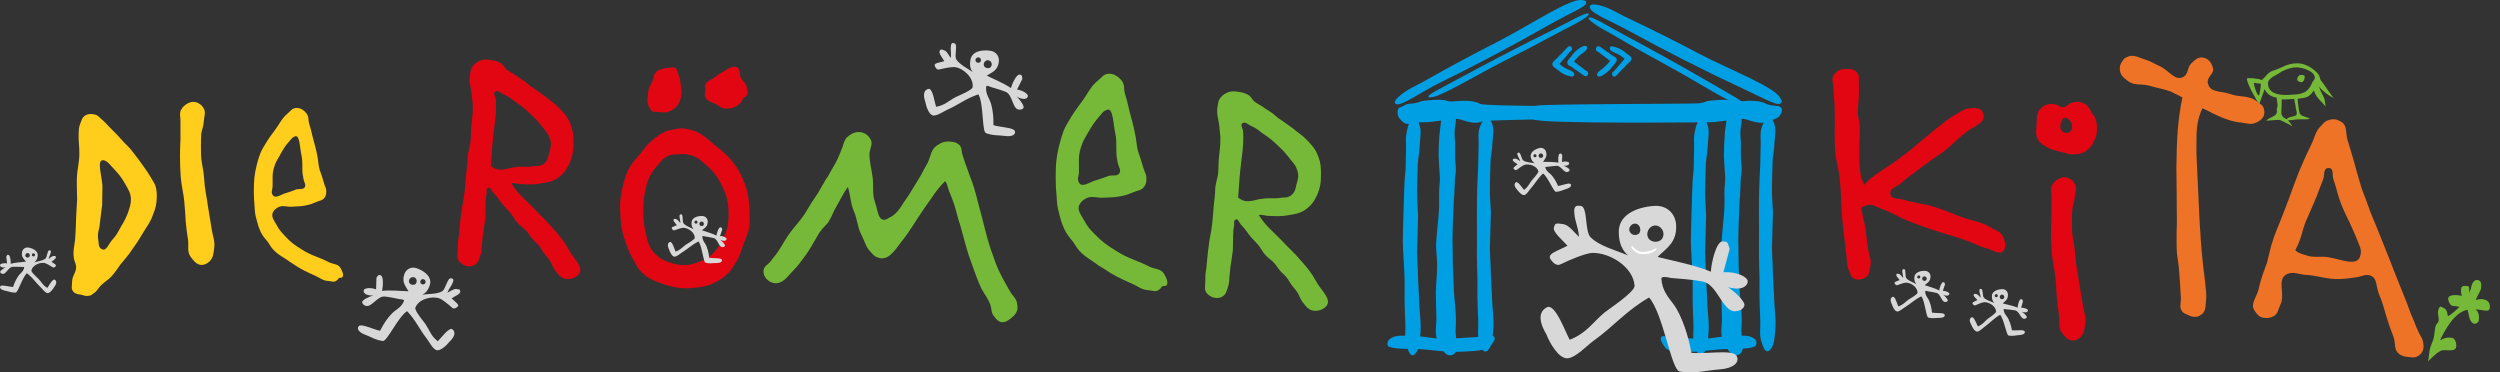 <?xml version="1.0" encoding="utf-8"?>
<!-- Generator: Adobe Illustrator 24.1.0, SVG Export Plug-In . SVG Version: 6.00 Build 0)  -->
<svg version="1.1" id="Ebene_1" xmlns="http://www.w3.org/2000/svg" xmlns:xlink="http://www.w3.org/1999/xlink" x="0px" y="0px"
	 viewBox="0 0 2335.8 347.954" style="enable-background:new 0 0 2335.8 347.954;" xml:space="preserve">
<rect x="0" y="0" width="2335.8" height="347.954" fill="#333333" stroke="none"/>
<style type="text/css">
	.st0{enable-background:new    ;}
	.st1{fill:#D8D8D8;}
	.st2{fill:#76B837;}
	.st3{fill:#EE7326;}
	.st4{fill:#E20613;}
	.st5{fill:#009FE3;}
	.st6{fill:#009EE2;}
	.st7{fill:#FFFFFF;}
	.st8{fill:#FFCD1C;}
</style>
<g>
	<g>
		<g class="st0">
			<path class="st1" d="M1460.657,154.716c2.324,0.849,6.141,2.995,5.862,4.188c-0.269,0.98-0.9,1.44-2.051,1.775
				c-3.131,0.91-6.07-5.862-9.992-5.759c-3.292,0.126-5.65,0.603-8.336,0.898c0,0-2.523-0.098-2.364,0.687
				c0.872,3.005,2.78,4.321,4.534,5.825c2.836,2.362,5.895,7.644,7.415,11.432c3.683-0.447,10.216-3.248,11.661-1.864
				c1.396,1.466-0.115,3.428-3.292,4.422c-3.709,1.078-6.021,2.654-10.247,2.909c-2.303,0.185-7.455-13.707-12.124-17.133
				c-5.093,4.667-7.385,9.423-11.678,14.21c-1.319,1.419-3.578,5.338-5.624,5.935c-2.238,0.65-5.61-3.084-6.744-4.831
				c-0.122-0.175-4.614-4.415-1.415-7.01c1.913-1.527,6.276,5.598,7.651,6.996c3.982-2.755,4.656-5.446,7.319-8.923
				c0.648-0.879,6.636-6.989,6.105-8.57c-1.375-4.733-8.317-7.151-12.812-5.914c-1.599,0.465-4.824,2.719-7.368,4.707
				c-0.737,0.561-1.775,0.098-2.528-0.582c-1.779-1.356,0.987-2.574,3.299-4.635c-1.742-1.228-4.677-2.729-4.483-3.966
				c0.145-0.942,0.005-1.181,2.264-1.284c1.436-0.07,3.126,1.452,4.712,2.376c-0.781-2.684-1.927-3.529-2.673-6.089
				c-0.482-1.663,0.367-1.838,1.319-1.906c1.899-0.138,2.413,6.162,4.305,7.417c2.734,1.768,7.408,1.866,10.649,2.518
				c-1.649-0.907-2.937-2.474-3.655-5.177c-1.319-4.539,2.911-7.639,7.515-8.977c3.068-0.891,5.808,0.666,6.664,3.606
				c1.302,4.476-1.16,6.51-2.867,9.225c4.611,0.115,10.179-0.047,14.425,0.727c-0.402-2.1-0.365-7.936,1.232-8.399
				s1.466,0.267,2.301,1.48l-0.243,6.314c3.517-1.022,6.409-0.131,6.688,0.828c0.337,1.15-0.713,2.081-1.798,2.397
				c-1.536,0.447-3.575,0.346-3.652,0.089L1460.657,154.716z M1434.875,144.254c-0.681-0.426-1.576-0.164-1.983,0.578
				c-0.43,0.68-0.166,1.576,0.493,1.936c0.678,0.428,1.702,0.129,2.065-0.531S1435.553,144.68,1434.875,144.254z M1437.973,144.184
				c-0.673,1.029-0.512,2.299,0.388,3.009c1.026,0.671,2.409,0.409,3.164-0.573c0.561-0.926,0.339-2.179-0.627-2.869
				C1439.935,143.062,1438.665,143.221,1437.973,144.184z"/>
		</g>
		<g class="st0">
			<path class="st1" d="M949.815,90.021c3.112,3.04,7.667,9.239,6.365,10.946c-1.141,1.375-2.481,1.658-4.567,1.361
				c-5.675-0.804-5.49-13.777-11.846-16.453c-5.362-2.177-9.484-3.115-14.002-4.583c0,0-3.973-1.983-4.286-0.608
				c-0.772,5.444,1.333,8.932,3.059,12.604c2.836,5.839,3.921,16.511,3.615,23.673c6.225,1.945,18.714,2.184,20.026,5.439
				c1.179,3.36-2.659,5.413-8.467,4.709c-6.718-0.954-11.563-0.103-18.517-2.743c-3.821-1.373-2.03-27.349-7.036-36.212
				c-11.528,3.802-18.637,9.767-28.974,14.327c-3.14,1.323-9.59,5.963-13.296,5.437c-4.055-0.575-6.76-8.993-7.31-12.618
				c-0.068-0.36-4.197-10.401,2.799-12.246c4.167-1.059,6.003,13.495,7.2,16.738c8.371-1.529,11.395-5.355,18.174-9.003
				c1.667-0.945,15.679-6.402,15.973-9.318c1.216-8.57-8.158-17.463-16.251-18.728c-2.897-0.409-9.695,0.87-15.202,2.217
				c-1.588,0.367-2.914-1.122-3.627-2.759c-1.873-3.458,3.437-3.414,8.631-5.039c-1.906-3.225-5.518-7.752-4.312-9.594
				c0.91-1.408,0.858-1.887,4.55-0.416c2.348,0.924,3.959,4.578,5.832,7.204c0.69-4.861-0.535-7.048,0.119-11.68
				c0.428-3.012,1.917-2.682,3.489-2.102c3.145,1.153-0.582,11.615,1.539,14.984c3.098,4.817,10.516,8.348,15.234,11.734
				c-1.99-2.645-2.918-6.084-2.114-10.934c1.167-8.224,10.181-10.137,18.522-8.953c5.561,0.79,8.823,5.268,8.07,10.597
				c-1.151,8.109-6.559,9.587-11.254,12.702c7.3,3.517,16.338,7.279,22.581,11.593c0.875-3.657,5.149-12.978,8.044-12.566
				c2.895,0.412,2.154,1.485,2.619,4.036l-4.953,9.931c6.372,0.905,10.361,4.424,10.113,6.164c-0.295,2.086-2.642,2.813-4.611,2.535
				c-2.78-0.395-5.974-2.027-5.909-2.49L949.815,90.021z M916.072,54.628c-0.779-1.172-2.399-1.403-3.592-0.51
				c-1.174,0.779-1.405,2.399-0.608,3.458c0.779,1.174,2.631,1.436,3.69,0.638C916.622,57.422,916.853,55.804,916.072,54.628z
				 M921.09,56.758c-1.819,1.16-2.479,3.311-1.55,5.098c1.16,1.819,3.559,2.394,5.476,1.37c1.571-1.08,2.114-3.246,1.071-5.048
				C925.042,56.373,922.891,55.715,921.09,56.758z"/>
		</g>
		<g class="st0">
			<path class="st1" d="M5.673,249.529c-0.051,0.262-2.074,0.54-3.643,0.229c-1.111-0.22-2.233-1.055-1.999-2.228
				c0.194-0.98,2.998-2.121,6.589-1.41l-0.793-6.267c0.73-1.281,0.533-1.999,2.165-1.674c1.63,0.323,2.175,6.136,1.957,8.264
				c4.165-1.143,9.727-1.464,14.308-1.983c-1.938-2.556-4.564-4.366-3.657-8.937c0.594-3.005,3.192-4.796,6.328-4.176
				c4.702,0.933,9.185,3.652,8.266,8.289c-0.479,2.757-1.623,4.429-3.189,5.476c3.171-0.931,7.817-1.436,10.387-3.437
				c1.775-1.412,1.737-7.733,3.643-7.761c0.952-0.014,1.815,0.089,1.478,1.786c-0.519,2.612-1.588,3.557-2.133,6.297
				c1.499-1.062,3.052-2.722,4.487-2.776c2.259-0.096,2.142,0.152,2.366,1.08c0.304,1.214-2.488,2.967-4.12,4.34
				c2.483,1.85,5.348,2.825,3.69,4.331c-0.692,0.744-1.681,1.295-2.467,0.8c-2.705-1.756-6.117-3.723-7.749-4.048
				c-4.585-0.839-11.292,2.172-12.251,7.008c-0.388,1.618,6.11,7.183,6.83,8.006c2.958,3.232,3.861,5.855,8.067,8.25
				c1.253-1.515,4.974-8.993,7.013-7.637c3.414,2.306-0.692,6.921-0.797,7.106c-0.975,1.84-4.008,5.855-6.297,5.402
				c-2.09-0.414-4.681-4.118-6.119-5.42c-4.693-4.394-7.396-8.93-12.87-13.141c-4.352,3.821-8.273,18.113-10.583,18.129
				c-4.232,0.112-6.676-1.256-10.462-2.006c-3.253-0.713-4.929-2.537-3.664-4.12c1.316-1.504,8.07,0.718,11.778,0.839
				c1.183-3.905,3.772-9.431,6.391-12.033c1.616-1.649,3.405-3.126,4.013-6.197c0.089-0.795-2.418-0.479-2.418-0.479
				c-2.701-0.061-5.093-0.332-8.385-0.168c-3.914,0.243-6.253,7.247-9.452,6.61c-1.176-0.234-1.845-0.638-2.196-1.59
				c-0.379-1.162,3.232-3.636,5.476-4.686L5.673,249.529z M24.387,236.951c-0.898,0.772-1.017,2.039-0.374,2.911
				c0.837,0.912,2.235,1.055,3.201,0.295c0.832-0.783,0.884-2.065,0.126-3.03C26.566,236.228,25.287,236.177,24.387,236.951z
				 M30.034,238.952c0.416,0.624,1.461,0.83,2.102,0.346c0.627-0.419,0.807-1.331,0.325-1.971c-0.472-0.704-1.389-0.886-2.025-0.402
				C29.793,237.409,29.611,238.323,30.034,238.952z"/>
		</g>
		<path class="st2" d="M2306.808,274.909c0-1.637,0.935-7.249-0.701-7.483c-2.806-0.468-6.08-0.702-6.547,1.871
			c-0.468,3.508-0.234,4.677,0.701,7.015c-4.677-0.702-12.393-1.637-12.861,2.572c-0.234,2.104,1.871,6.547,3.741,6.781
			c2.105,0.234,3.741,0.468,6.781,0.935c-2.806,3.04-7.015,6.781-10.756,8.886c-1.169-5.846-1.169-7.015-7.249-9.12
			c-3.975,4.209-0.935,9.587-1.403,13.095c-0.468,3.274-2.572,2.104-3.274,7.015c-0.234,2.338-0.468,3.741-0.936,6.781
			c-0.935,6.781-3.507,8.652-4.443,15.199l-1.169,9.12c2.806-2.806,9.354-9.587,13.095-10.289
			c4.209-0.702,12.393,1.871,13.095-3.274c0.468-3.508-1.169-8.184-3.975-8.418c-5.378-0.702-7.95,0.702-11.224,2.338
			c5.612-11.224,13.796-26.189,25.722-28.528c1.403,3.975,1.403,12.159,6.547,13.095c1.637,0.234,3.741-1.637,3.975-2.806
			c0.701-4.911-0.234-8.652-3.04-10.756l6.781,0.935c2.806,0.468,6.08,1.169,6.547-1.871c0.701-5.144-1.871-7.717-6.313-8.418
			c-3.04-0.468-4.443,0.234-6.781,0.702c1.169-3.274,4.443-8.184,4.91-10.756c0.468-3.975,0.701-7.249-3.274-7.95
			c-4.209-0.468-5.846,5.144-6.314,8.886C2307.276,272.103,2307.042,273.038,2306.808,274.909"/>
		<g class="st0">
			<path class="st2" d="M2117.459,112.691c2.439-2.862,8.745-3.952,9.671-6.98c0.755-2.523-0.505-3.112,0.589-5.717
				c0.926-2.357-0.674-5.551-0.423-8.664c-5.549-1.01-9.166-3.449-11.437-7.988l-5.046,14.044c-0.926-1.263-2.944-4.541-4.962-8.411
				c-0.755-1.345-1.513-2.689-2.271-4.122c-2.271-4.625-4.288-9.166-4.288-11.35c0-1.01,10.006-0.505,14.044,1.26
				c4.123-3.615,5.551-7.401,10.934-8.914c8.072-2.439,12.279-6.727,22.2-6.727c8.074,0,16.23,5.717,19.848,10.513
				c1.092,1.513,1.092,4.036,2.186,5.465c4.289,5.551,7.653,11.102,11.858,16.485c-4.962-2.439-10.513-6.477-13.707-10.766
				c1.26,4.457,3.278,6.896,5.128,11.605l1.178,7.232c-3.699-4.878-9.334-8.577-11.016-15.138
				c-4.712,6.391-6.391,6.727-15.138,7.738c0,2.944,0.337,4.457,0.587,6.477c0.589,3.197,0.339,6.391,2.018,8.24
				c1.683,1.934,6.727,2.523,8.914,3.952c-2.944,0.758-6.561,0.589-9.924,0.589c-5.383,0-5.549,0.839-10.09,0.839
				c-0.337,0-0.505,0-0.839-0.084c0.337,0.253,0.505,0.423,0.839,0.758c1.345,1.429,2.607,3.533,3.699,5.128
				c-2.776-2.016-8.83-4.539-12.026-6.138c-0.421-0.168-12.529,0.755-12.529,0.755v-0.082h0.003V112.691z M2110.477,89.395
				c1.176-2.439,1.85-8.493,1.85-11.016c0-0.421-4.878-0.589-6.477-1.01C2105.852,80.06,2108.375,88.134,2110.477,89.395z
				 M2160.517,68.12c-3.196-2.778-9.589-5.13-15.307-5.214c-4.712,0-12.447,2.944-15.223,5.13
				c-2.86,2.186-10.934,4.794-10.934,9.756c0,8.495,7.906,10.934,16.401,10.934c2.1,0,5.549-0.168,8.661-0.423
				c9.84-0.587,13.373-4.12,16.483-11.689c0.589-1.513,2.188-1.513,2.188-4.457C2162.788,70.978,2161.273,68.707,2160.517,68.12z
				 M2140.417,109.242c1.429-0.423,4.539-0.673,5.128-1.934c1.179-2.691-0.589-4.457-0.589-6.477c0-2.691-1.26-5.383-1.345-8.411
				c-1.094,0.084-1.094,0.168-2.439,0.168c-2.944,0-6.477,0.587-9.334,0.25c0.084-0.421-0.337,13.539-0.337,13.457
				c1.26,3.615,2.86,3.868,4.878,5.128C2137.389,110.334,2138.399,109.747,2140.417,109.242z M2146.305,74.258
				c0,1.345,2.439,2.523,3.615,2.523c2.439,0,3.449-2.691,3.449-5.046c0-1.765-2.271-1.681-3.868-1.681
				C2147.65,70.054,2146.305,72.493,2146.305,74.258z"/>
		</g>
		<path class="st3" d="M2106.88,290.81c2.338,3.274,3.975,5.378,7.95,6.08c3.741,0.702,6.781,0,9.821-1.637
			c3.741-2.338,3.741-6.08,6.08-10.756c4.677-10.289-3.975-24.085,6.314-28.528c5.612-2.338,9.821,0,15.667,0.702
			c13.796,0.702,21.045,4.677,34.607,3.975c5.612-0.234,9.12-0.935,14.731-1.637c4.677-0.702,7.717-3.04,12.393-1.637
			c7.015,2.338,5.378,10.756,8.418,17.771c4.443,10.289,5.378,17.07,9.119,27.826c1.637,4.443,2.572,7.483,4.443,12.159
			c2.105,6.08,0,11.458,4.911,15.433c3.04,2.338,5.378,2.572,9.119,3.04c3.274,0.234,5.612,0.935,8.652-0.935
			c2.572-1.403,3.975-3.04,4.91-6.08c0.701-2.572,0.234-3.975,0-6.781c-0.701-3.741-2.105-4.911-3.741-8.418
			c-2.104-4.443-3.274-7.015-4.91-11.458c-3.274-7.483-4.677-11.692-7.483-19.174c-6.781-16.368-10.289-25.722-16.836-42.324
			c-6.314-16.135-10.289-25.488-16.836-41.622c-0.935-3.274-2.104-5.378-3.04-8.652c-2.572-7.015-4.443-10.756-6.313-17.771
			c-2.338-7.483-3.274-11.458-5.378-19.174c-2.338-7.717-3.741-12.393-6.08-20.344c-2.105-6.314,0-13.329-5.612-16.836
			c-4.677-3.04-8.418-3.274-13.329-1.403c-2.338,0.935-3.274,2.105-5.378,4.443c-6.08,5.612-6.08,10.99-9.821,18.473
			c-3.04,6.08-4.443,9.353-7.015,14.965c-8.418,19.174-11.458,30.165-19.174,49.573c-4.443,11.692-7.483,17.538-10.99,29.229
			c-1.637,6.08-2.338,10.055-3.975,16.135c-2.105,6.08-3.741,9.821-5.612,16.135c-0.936,3.741-1.637,5.378-2.338,9.12
			C2108.05,278.416,2101.97,284.496,2106.88,290.81 M2154.583,206.396c2.572-6.08,4.443-9.821,7.015-16.135
			c2.104-4.677,3.274-7.483,4.91-12.159c1.637-3.975,2.338-6.314,3.975-10.289c1.637-3.975,0-10.289,4.443-10.756h1.403
			c4.443,0.234,2.338,7.015,3.975,10.99c3.04,8.418,3.741,14.03,7.015,22.448c3.975,10.055,7.015,14.732,10.99,24.085
			c1.637,3.741,2.572,5.612,3.975,9.353c1.637,4.911,4.443,8.418,3.274,13.796c-2.104,13.796-21.045,2.572-34.841,2.105
			c-6.313,0-10.289,0.702-16.368-1.403c-3.975-1.403-6.781-1.637-9.821-4.677C2151.075,221.361,2150.374,216.684,2154.583,206.396
			 M2039.069,91.116c-4.443,21.045-5.378,39.986-5.612,65.24c0,9.12,0.234,14.03,0.234,23.15c0,13.095,0.234,19.876,0.234,32.503
			c0-9.12-0.701,14.732,0,24.085c0.702,6.781,1.637,10.289,2.105,17.538c0.234,4.677,0.701,7.717,0.935,12.393
			c0.234,4.677,0.234,7.483,0.701,12.159c0.234,5.378-2.105,9.353,1.637,13.329c1.403,1.403,2.338,1.637,3.975,2.338
			c3.04,1.403,5.378,2.572,8.652,2.104c2.572-0.234,3.975-1.403,6.08-3.04c3.04-3.274,2.572-7.015,3.04-11.458
			c0.936-6.781-0.234-10.756-0.701-17.07c-0.701-7.717-1.637-12.393-2.338-20.11c-1.637-15.667-2.104-24.553-3.04-40.453
			c-0.701-17.538-1.403-27.826-2.104-45.13c-0.234-7.717-0.701-11.692-0.701-19.174c0.234-13.796-0.702-22.214,3.975-34.607
			c0.701-1.637,0.935-2.338,1.637-3.741c5.612,2.105,21.045,12.159,36.244,13.329c5.378,0.701,9.12,2.338,14.03,0
			c3.04-1.403,5.612-3.04,7.015-6.314c0.935-2.572,0.701-4.91-0.234-7.483c-0.935-3.04-3.741-3.741-6.313-6.08
			c-7.95-6.08-14.966-3.274-24.786-6.781c-8.418-3.04-18.707-0.935-20.811-9.821c-1.637-6.08,6.313-9.12,4.677-14.498
			c-1.403-5.378-4.677-9.353-10.055-9.821c-4.677-0.234-7.015,2.572-10.289,5.612c-3.741,3.741-2.572,9.821-7.015,12.393
			c-7.95,4.677-13.796-6.08-22.214-9.821c-4.91-2.105-7.95-4.443-13.328-6.08c-6.781-2.105-11.692-5.612-17.771-2.338
			c-1.403,0.701-2.105,0.935-3.04,2.338c-2.572,3.04-3.975,6.781-3.04,10.756c0.935,4.443,3.04,5.612,6.313,8.418
			c6.314,5.378,12.393,3.04,20.344,4.91c7.95,2.338,13.095,3.04,20.811,5.612C2032.755,88.076,2035.327,88.777,2039.069,91.116"/>
		<path class="st4" d="M692.653,73.578c-2.572-3.975-0.234-9.821-4.911-10.99c-2.104-0.701-3.274,0-5.378,0.701
			c-1.637,0.234-2.572,1.403-3.975,2.105c-3.741,2.104-6.08,3.274-9.821,6.314c-4.443,3.274-10.289,4.443-9.821,9.821
			c0,0.701,0.234,0.701,0.234,1.403c0.701,2.572-0.935,3.975-0.234,6.781c1.403,5.378,6.781,5.378,11.692,8.418
			c2.338,1.637,3.975,3.04,6.781,3.274c2.104,0.234,3.04,0.234,5.378-0.234c5.378-1.403,8.418-3.04,10.99-7.717l0.701-1.403
			c0.701-1.637,3.274-1.637,3.975-3.741c0.701-1.637,0.234-2.338,0-3.975c-0.234-2.105-0.701-3.975-1.637-5.612
			C695.226,76.384,694.29,75.683,692.653,73.578 M636.066,79.658c-0.234-4.443-0.935-6.781-2.572-10.756
			c-0.701-2.105-0.701-4.443-3.04-5.612c-1.637-0.701-3.04,0-5.378,0c-6.08,0.701-12.393,1.637-14.03,7.483
			c-0.234,0.701,0,0.701-0.234,1.403c-0.935,4.911-3.975,7.015-4.911,12.393c-0.935,7.015-2.338,12.393,2.104,17.771
			c0.701,0.701,0.935,1.637,2.338,2.105c0.701,0.234,2.338,0,1.637,0c5.378,0,9.353,1.637,14.03-0.701
			c6.08-2.572,9.12-7.015,10.289-13.329C637.235,85.737,636.767,83.633,636.066,79.658 M579.946,205.928
			c0.935,8.418,1.637,12.627,4.677,20.811c2.338,6.781,3.741,9.821,7.015,15.667c3.04,5.378,4.443,9.12,9.353,13.329
			c5.612,4.911,9.821,6.313,17.07,9.12c11.692,3.975,19.174,5.378,31.568,3.975c7.716-0.935,12.159-1.637,19.174-5.378
			c4.677-2.338,7.015-3.975,10.99-7.717c3.274-3.274,4.677-5.612,7.483-10.055c3.975-6.08,4.911-10.99,7.483-18.005
			c2.338-6.08,4.443-9.821,5.378-16.135c0.701-6.314,0.234-10.055,0-16.836c-0.701-7.717-0.701-12.159-3.04-19.408
			c-2.572-7.95-4.443-11.692-8.652-18.707c-6.314-9.353-11.458-13.796-20.344-20.811c-8.418-6.781-13.329-12.627-23.851-14.732
			c-5.612-1.403-8.652-1.403-14.498-0.234c-10.756,1.637-15.667,6.08-23.383,13.095c-3.741,3.274-4.911,6.08-8.418,10.055
			c-3.741,4.443-6.08,6.781-9.12,11.458c-2.338,3.741-3.274,6.314-4.677,10.756c-2.338,7.015-3.274,11.692-4.443,19.174
			C579.01,193.301,579.478,197.978,579.946,205.928 M660.151,154.484c6.314,5.612,9.821,9.821,13.796,17.771
			c4.911,9.821,6.781,16.368,6.781,27.592c0,8.418-0.701,13.796-4.443,21.513c-5.378,11.692-10.99,18.707-23.15,23.383
			c-9.12,3.274-14.965,3.975-24.553,1.403c-7.483-2.105-12.393-4.443-17.538-10.055c-6.08-6.781-6.314-13.095-8.418-21.513
			c-1.403-6.781-1.637-10.99-1.637-18.005c0-6.313,0.234-9.821,1.403-16.135c0.935-4.677,1.637-7.95,3.274-12.393
			c2.338-5.378,3.741-7.717,7.483-12.159c4.443-4.911,6.781-9.12,13.095-10.99c2.572-0.701,4.443-0.701,7.015-0.701
			c4.677-0.234,7.015-0.702,11.458,0.701C651.499,146.3,655.006,150.042,660.151,154.484 M442.919,247.784
			c4.443-2.105,4.911-6.314,6.314-10.756c0.935-3.04,0.702-4.677,0.935-7.717c0.234-3.274,0.702-5.612,0.935-9.12
			c0.935-6.314,1.637-10.289,2.338-16.368c0.234-5.378,0-8.652,0.234-14.03c0.234-3.274,0.234-5.378,0.935-8.652
			c0.234-2.338-0.702-4.677,1.403-5.612c2.338-1.637,3.274,3.274,5.612,5.378c4.443,4.443,5.612,7.717,10.055,12.393
			c2.104,2.338,3.741,3.741,5.612,6.08c2.572,3.274,3.274,5.378,6.08,8.652s5.612,4.677,8.652,7.95
			c2.572,3.04,3.741,5.378,6.781,8.652c2.338,2.338,3.741,3.274,5.378,5.612c1.637,2.105,2.338,3.975,3.975,6.08
			c2.338,3.274,3.975,4.677,6.08,7.95c1.637,3.04,2.338,5.612,4.443,8.418c3.274,3.975,5.612,7.717,10.99,7.95
			c3.975,0.234,7.015-0.702,10.055-3.274c7.717-6.781-3.975-15.433-8.652-24.553c-4.443-7.95-7.95-12.159-13.796-18.707
			c-7.015-8.418-12.159-12.393-19.174-20.11c-8.418-8.652-14.03-12.627-20.344-22.682c2.572-0.935,5.612,0.702,9.12,0.702
			c7.717,0.234,12.159,0.702,19.876-0.935c5.612-0.935,9.119-1.403,13.796-4.443c5.612-3.741,8.418-7.483,11.458-13.796
			c3.274-7.717,3.741-12.159,3.741-20.11c0-6.314-0.234-10.289-2.572-16.368c-2.572-6.781-5.378-9.821-10.289-14.965
			c-4.677-4.911-8.418-7.015-13.796-11.458c-4.911-3.741-7.95-5.612-13.329-9.353c-2.338-2.105-3.274-2.572-5.612-4.677
			c-3.274-2.338-5.378-3.274-9.12-6.08c-2.572-1.637-4.677-2.572-7.483-4.677c-2.338-2.104-2.572-3.741-4.911-5.612
			c-2.338-1.637-4.443-2.338-7.483-3.04c-5.378-0.935-9.12-1.637-13.796,0.701c-3.274,1.637-4.677,3.04-6.781,6.314
			c-0.935,2.105-0.935,3.741-1.403,6.08c-1.403,7.483,0.935,11.458,1.637,19.174c0.234,3.741,0.702,6.08,0.935,9.353
			c0.234,9.12-0.935,13.796-1.637,22.682c-0.234,4.911,0,7.95-0.702,13.329c-0.702,3.274-1.403,5.612-2.104,9.353
			c-0.702,3.741-0.234,5.612-0.702,9.353c-0.234,3.274-0.702,5.378-0.935,8.652c-0.935,9.12-0.935,14.498-2.338,23.383
			c-0.935,6.314-2.104,10.055-2.572,16.135c-0.935,6.08-0.935,9.12-1.637,14.965c-0.234,5.612-1.637,9.12-1.403,14.732
			c0.234,6.08-2.104,10.99,2.572,14.732C434.033,248.953,438.944,249.889,442.919,247.784 M469.576,158.46
			c-4.443,0.234-6.781-0.234-10.99-3.274c0.935-10.289,0.935-16.135,2.104-26.423c1.403-14.03,3.274-21.513,2.572-35.075
			c0-3.274-3.04-6.08-0.702-7.95c2.572-2.105,5.378,1.403,8.418,2.572c4.677,2.105,6.781,3.975,10.756,7.015
			c6.08,3.975,9.353,6.781,14.498,11.692c4.677,4.443,7.015,7.015,10.99,12.159c2.338,3.274,4.677,4.911,6.08,9.12
			c2.338,5.612,1.403,9.12-0.234,14.732c-0.935,4.443-1.637,7.717-5.378,10.289c-3.274,2.338-6.08,1.403-9.821,2.105
			c-6.08,0.935-9.821-0.234-15.667,0.702C477.059,156.355,474.253,157.992,469.576,158.46"/>
		<path class="st4" d="M1952.55,101.872c-2.338-3.274-3.975-4.911-7.95-6.314c-3.04-0.935-4.911-0.234-8.418,0.234
			c-3.975,0.935-5.612,4.911-9.821,4.443c-1.637-0.234-2.338-1.403-3.975-2.105c-5.612-1.637-10.055-1.637-14.732,2.338
			c-5.378,3.975-4.443,10.289-4.91,17.07c-0.234,4.677-0.935,7.483,0.701,11.458c2.105,4.911,5.378,6.314,10.055,9.12
			c4.677,2.338,7.716,2.572,12.627,3.975c3.975,0.702,6.313,2.105,10.289,2.105c4.91,0,7.95-0.234,12.393-3.04
			c3.975-2.572,6.08-5.612,7.95-10.055c1.403-2.572,2.104-4.677,2.338-7.717c0.234-2.572,0.234-3.975,0-6.781
			c-0.234-2.572-0.701-4.443-1.637-6.781c-1.403-2.338-2.572-3.274-3.975-5.612C1953.018,103.041,1953.018,102.807,1952.55,101.872
			 M1916.306,216.684c0,7.483,0.234,11.692,0.701,19.174c0.702,8.652,2.338,13.796,3.274,22.448
			c0.935,7.483,0.935,12.159,1.403,19.408c0.702,6.314,0.935,10.055,2.105,16.368c0.935,7.015-1.403,12.159,3.274,17.538
			c3.04,3.975,6.314,7.483,11.458,6.314c2.338-0.702,3.741-1.637,5.378-3.04c3.741-3.741,3.741-7.95,4.443-13.796
			c0.701-6.08-1.403-9.821-2.338-16.135c-0.935-5.612-1.403-8.652-2.338-14.498c-0.935-5.378-1.403-7.95-2.104-13.329
			c-0.935-4.911-1.403-7.95-2.105-13.095c-0.234-4.443-0.701-6.781-0.935-10.756c-0.935-7.483-2.338-11.458-2.572-18.707
			c0-7.483-0.234-11.458,0.234-19.174c0.701-4.443,2.104-6.781,2.338-11.458c0.234-4.911,2.338-8.418-0.234-12.627
			c-1.403-2.105-2.338-3.274-4.677-4.443c-3.975-2.338-8.418-1.403-12.393,1.637c-2.104,1.637-3.274,3.274-4.443,5.612
			c-0.935,3.274,0,5.612,0,9.353v16.368C1916.774,206.396,1916.306,210.371,1916.306,216.684 M1935.48,115.2
			c0.935,3.04,0.935,6.314-1.637,7.95c-0.702,0.701-1.403,0.935-2.338,0.935c-1.637,0.234-3.274,0-4.677-1.403
			c-2.572-2.105-2.105-5.612-0.935-8.652c0.702-1.637,0.935-2.572,2.338-3.741C1930.804,108.887,1934.077,112.161,1935.48,115.2
			 M1871.176,220.659c-2.572-4.911-7.483-5.612-12.159-8.652c-8.652-4.911-14.965-5.378-24.786-8.652
			c-10.99-3.975-16.836-7.015-27.826-10.289c-10.055-3.04-16.368-3.04-26.423-6.08c-5.378-2.105-12.627,0-13.796-5.612
			c-0.701-5.612,6.08-6.781,10.055-10.289c4.677-4.443,7.95-6.314,13.095-10.289c5.612-4.443,9.12-6.781,14.731-10.99
			c6.08-4.443,9.821-6.314,15.433-10.99c3.741-3.04,5.378-4.911,9.12-8.418c3.741-3.274,5.612-4.911,9.821-7.95
			c3.274-2.572,6.313-3.274,9.821-6.314c2.104-1.637,3.975-2.338,4.677-4.911c0.935-2.572,0.234-4.677-0.701-7.015
			c-2.338-3.975-7.015-3.274-11.692-3.04c-4.677,0-7.716,2.572-11.692,4.911c-8.418,4.443-12.627,8.652-20.344,14.498
			c-9.12,7.483-14.498,11.692-23.383,19.408c-2.572,2.105-4.677,3.741-7.483,5.612c-13.796,11.458-28.528,17.538-35.776,27.125
			c-0.935-2.105-1.637-3.274-2.338-5.378c-0.935-3.04-1.403-4.911-1.637-8.418c-0.701-3.04-0.234-4.677-0.701-7.717
			c-0.234-5.612,0-9.353,0-15.433c0-7.483,0.935-12.159,0.234-19.408c-0.234-4.443-1.403-6.314-1.637-10.289
			c-0.234-5.612,0.702-9.12,0.935-14.732c0.234-5.378,0.234-7.95,0-13.329c-0.234-3.741,0.935-6.08-0.935-9.12
			c-2.572-4.443-6.313-4.677-11.458-4.443c-4.677,0-8.418,1.637-10.99,5.612c-2.572,4.443-0.234,7.95-0.234,13.095
			c0,5.378,0.702,8.652,0.935,14.03c0.234,6.781,0.234,10.99,0.234,17.771c0,9.353-0.234,14.732,0.234,24.085
			c0.702,12.159,3.741,18.473,4.677,30.398c0.935,9.353,0.701,14.732,1.403,23.851c0.234,7.95,0.702,12.627,1.637,20.811
			c0.935,7.717,1.403,12.159,2.338,20.11c1.403,7.95,0.234,13.095,3.741,20.344c0.701,2.105,0.935,3.04,2.105,4.443
			c3.274,3.274,8.652,2.572,12.627,0.234c3.741-2.338,3.975-7.015,4.677-11.692c0.701-5.378-1.403-8.652-2.105-14.03
			c-1.403-7.483-1.637-12.159-2.572-19.408c-1.403-7.95-2.572-10.99-3.975-20.11c1.637-0.702,3.975-2.338,6.781-2.572
			c4.677-0.702,7.483,2.105,12.159,3.741c9.821,3.274,14.498,7.015,24.085,10.99c7.717,3.04,12.627,4.677,20.344,7.483
			c13.095,4.443,21.045,6.313,33.906,10.756c7.717,2.572,11.692,5.378,19.408,7.483c6.08,1.403,12.393,7.015,16.368,2.338
			C1874.917,229.545,1873.281,225.102,1871.176,220.659"/>
		<path class="st2" d="M1141.381,277.481c4.443-2.104,4.911-6.314,6.314-10.756c0.935-3.04,0.701-4.677,0.935-7.717
			c0.234-3.274,0.701-5.612,0.935-9.12c0.935-6.313,1.637-10.289,2.338-16.368c0.234-5.378,0-8.652,0.234-14.03
			c0.234-3.274,0.234-5.378,0.935-8.652c0.234-2.338-0.701-4.677,1.403-5.612c2.338-1.637,3.274,3.274,5.612,5.378
			c4.443,4.443,5.612,7.717,10.055,12.393c2.104,2.338,3.741,3.741,5.612,6.08c2.572,3.274,3.274,5.378,6.08,8.652
			c2.572,3.274,5.612,4.677,8.652,7.95c2.572,3.04,3.741,5.378,6.781,8.652c2.338,2.338,3.741,3.274,5.378,5.612
			c1.637,2.105,2.338,3.975,3.975,6.08c2.338,3.274,3.975,4.677,6.08,7.95c1.637,3.04,2.338,5.612,4.443,8.418
			c3.274,3.975,5.612,7.717,10.99,7.95c3.975,0.234,7.015-0.702,10.055-3.274c7.717-6.781-3.975-15.433-8.652-24.553
			c-4.443-7.95-7.95-12.159-13.796-18.707c-7.015-8.418-12.159-12.393-19.174-20.11c-8.418-8.652-14.03-12.627-20.344-22.682
			c2.572-0.935,5.612,0.702,9.12,0.702c7.717,0.234,12.159,0.702,19.876-0.935c5.612-0.935,9.12-1.403,13.796-4.443
			c5.612-3.741,8.418-7.483,11.458-13.796c3.274-7.717,3.741-12.159,3.741-20.11c0-6.314-0.234-10.289-2.572-16.368
			c-2.572-6.781-5.378-9.821-10.289-14.965c-4.677-4.911-8.418-7.015-13.796-11.458c-4.91-3.741-7.95-5.612-13.329-9.353
			c-2.338-2.105-3.274-2.572-5.612-4.677c-3.274-2.338-5.378-3.274-9.12-6.08c-2.572-1.637-4.677-2.572-7.483-4.677
			c-2.338-2.105-2.572-3.741-4.911-5.612c-2.338-1.637-4.443-2.338-7.483-3.04c-5.378-0.935-9.12-1.637-13.796,0.701
			c-3.274,1.637-4.677,3.04-6.781,6.314c-0.935,2.105-0.935,3.741-1.403,6.08c-1.403,7.483,0.935,11.458,1.637,19.174
			c0.234,3.741,0.701,6.08,0.935,9.353c0.234,9.12-0.935,13.796-1.637,22.682c-0.234,4.911,0,7.95-0.702,13.329
			c-0.701,3.274-1.403,5.612-2.104,9.353s-0.234,5.612-0.701,9.353c-0.234,3.274-0.702,5.378-0.935,8.652
			c-0.935,9.12-0.935,14.498-2.338,23.383c-0.935,6.314-2.104,10.055-2.572,16.135c-0.935,6.08-0.935,9.12-1.637,14.965
			c-0.234,5.612-1.637,9.12-1.403,14.732c0.234,6.08-2.104,10.99,2.572,14.732C1132.261,278.416,1137.405,279.352,1141.381,277.481
			 M1167.804,187.923c-4.443,0.234-6.781-0.234-10.99-3.274c0.935-10.289,0.935-16.135,2.104-26.423
			c1.403-14.03,3.274-21.513,2.572-35.075c0-3.274-3.04-6.08-0.701-7.95c2.572-2.105,5.378,1.403,8.418,2.572
			c4.677,2.105,6.781,3.975,10.756,7.015c6.08,3.975,9.353,6.781,14.498,11.692c4.677,4.443,7.015,7.015,10.99,12.159
			c2.338,3.274,4.677,4.911,6.08,9.12c2.338,5.612,1.403,9.12-0.234,14.732c-0.935,4.443-1.637,7.717-5.378,10.289
			c-3.274,2.338-6.08,1.403-9.821,2.105c-6.08,0.935-9.821-0.234-15.667,0.702C1175.52,185.818,1172.48,187.455,1167.804,187.923
			 M1010.901,236.794c4.443,3.975,7.716,5.612,12.627,9.12c2.572,2.105,4.677,3.274,7.483,4.911
			c9.353,6.313,15.433,9.353,26.189,14.03c6.08,2.572,9.353,6.08,16.135,6.313c3.741,0.234,6.313,2.105,9.821-0.702
			c1.403-0.702,1.637-2.338,3.04-3.04c1.403-0.702,1.637,0,2.572-0.234c3.975-1.403,0.935-7.717-0.935-10.99
			c-3.04-5.378-8.418-4.443-13.796-7.015c-11.692-6.08-19.876-7.483-31.1-14.732c-7.95-4.911-13.095-8.418-19.408-14.965
			c-4.443-4.443-7.483-7.483-10.289-13.095c-3.04-5.612-7.483-10.055-4.443-15.667c1.403-2.338,2.572-3.274,4.677-4.677
			c6.08-3.975,10.99-0.702,18.473-1.403c6.314-0.234,10.055-0.234,16.836-1.637c4.443-0.935,6.781-2.105,10.99-3.741
			c3.274-1.403,6.781-1.403,9.12-4.677c2.338-3.04,2.338-6.08,2.104-9.821c-0.234-2.338-1.403-3.741-2.104-6.08
			c-0.935-3.274-2.104-6.08-3.04-9.821c-0.935-3.04-1.637-4.443-2.572-7.483c-1.637-6.314-1.403-10.756-3.04-17.538
			c-1.403-7.717-3.04-12.159-4.911-19.876c-0.935-3.975-1.403-5.612-2.338-9.821c-0.935-3.741-2.104-6.08-2.572-9.821
			c-0.234-1.637,0-2.105-0.234-3.741c-0.702-3.975-2.572-6.314-5.612-8.652s-5.612-3.274-9.353-3.04
			c-4.443,0.701-5.612,3.274-9.12,6.08c-7.717,6.314-9.353,12.159-15.433,20.11c-3.975,5.612-6.314,8.418-10.055,14.498
			c-2.572,4.443-4.677,7.483-6.781,12.393c-1.637,4.677-2.572,7.717-3.741,12.159c-3.274,12.393-3.741,19.876-3.741,32.503
			c0,6.781,0.234,10.756,0.935,17.538c0.234,6.08,0.701,9.821,2.338,15.433c1.403,5.612,2.338,9.12,4.911,14.732
			c2.338,4.677,4.677,7.483,7.95,11.458C1005.523,230.48,1006.926,233.053,1010.901,236.794 M1027.036,108.887
			c2.338-2.572,3.741-5.378,7.483-6.314c5.612-2.105,5.612,14.03,7.717,23.15c1.637,9.12,0,13.796,1.403,22.682
			c0.234,2.105,0.702,3.04,0.935,4.677c0.701,3.274,3.04,5.612,1.403,8.652c-2.104,3.274-6.314,1.637-10.055,2.572
			c-4.443,1.637-6.781,2.572-11.458,3.975c-6.08,1.403-13.095,7.717-16.368,2.338c-2.104-3.274,0-6.314,0-10.055
			c0.234-8.652-0.935-13.796,1.637-22.214c1.637-6.08,3.975-9.353,7.015-14.732C1020.255,117.539,1022.359,114.265,1027.036,108.887
			 M820.561,240.769c9.12,3.04,14.965-6.08,20.811-13.796c10.055-12.627,13.796-20.344,22.448-32.737
			c7.483-10.055,9.821-15.433,19.174-25.02c2.572,3.04,2.338,6.08,3.741,9.353c2.104,4.677,3.04,7.717,4.677,12.159
			c2.572,7.95,3.274,12.627,6.08,20.811c3.975,14.03,5.612,22.448,10.99,36.478c3.04,8.418,4.677,13.329,8.418,21.513
			c3.04,5.612,5.612,8.418,7.95,14.03c2.104,4.911,0.701,8.652,4.443,12.627c1.637,2.104,3.04,3.741,5.612,4.677
			c3.975,0.935,7.716-1.637,10.99-4.677c2.104-1.637,3.274-3.274,4.443-6.08c0.701-3.04,0.234-4.677-0.234-7.717
			c-1.403-4.677-4.443-6.314-6.781-10.756c-2.572-4.677-4.443-7.717-7.015-12.627c-5.378-10.055-7.015-16.135-10.756-26.423
			c-3.975-12.393-5.378-19.408-8.652-31.801c-3.741-13.095-4.911-21.045-9.821-33.906c-1.637-4.443-2.572-6.781-3.975-10.99
			c-1.637-3.975-2.338-7.015-3.741-10.99s-0.234-7.483-3.741-10.055c-2.104-1.637-3.741-2.105-6.314-2.338
			c-5.378-0.935-9.12,0.234-13.329,3.04c-6.314,3.741-6.08,10.055-9.353,16.836c-2.338,3.741-3.741,6.781-5.612,10.289
			c-2.572,4.677-4.677,7.717-7.483,12.393c-2.572,3.975-3.975,6.781-7.015,10.99c-3.975,5.378-5.378,9.353-10.289,13.796
			c-2.572,2.105-4.443,3.274-7.483,4.677c-0.701,0.234-0.935,0.702-1.637,0.702c-6.781,1.403-7.015-9.12-9.353-15.667
			c-3.04-8.418-1.403-14.03-2.338-23.15c-0.935-8.652-3.04-13.796-3.04-22.448c0-4.911,3.274-8.652,1.403-13.095
			c-2.338-4.677-6.314-7.483-11.458-7.483c-4.677,0-7.716,2.105-10.99,4.911c-3.274,3.741-3.274,7.717-5.378,12.159
			c-1.403,3.741-2.338,5.612-3.975,9.353c-2.338,4.677-4.443,7.717-7.015,12.393c-0.701,1.637-1.637,3.274-3.04,4.911
			c-3.04,4.911-4.443,7.95-7.716,13.329c-2.104,3.274-3.741,5.612-6.08,9.12c-2.338,3.975-3.741,6.314-6.08,10.055
			c-5.612,8.418-10.055,12.159-15.667,20.344c-3.741,5.612-5.612,9.353-9.353,14.965c-2.572,3.975-4.443,5.612-7.483,9.821
			c-2.104,2.572-5.378,3.741-6.08,7.483c-0.701,4.91,2.338,9.353,7.015,11.458c5.378,2.338,10.289,0.234,14.732-4.443
			c9.353-10.289,9.12-9.353,14.03-16.135c4.911-6.314,7.483-10.289,11.458-17.538c2.572-3.741,3.274-6.08,6.08-9.821
			c2.338-3.274,4.443-4.677,7.015-7.95c3.04-4.677,3.741-7.483,6.314-12.393c4.677-7.95,7.483-14.498,12.159-20.811
			c2.104,7.483,2.104,11.458,3.975,18.473c1.403,4.443,3.04,7.015,3.975,11.692c0.701,2.338,0.935,3.975,1.637,6.314
			c0.935,4.443,2.338,7.015,4.443,11.458c2.338,4.911,3.04,8.652,7.015,12.627C815.884,238.197,817.287,239.834,820.561,240.769"/>
		<path class="st5" d="M1382.697,96.961c-10.289-5.378-25.955-1.169-29.229-2.338c-5.144-2.105-12.861-1.403-21.279-0.701
			c-5.612,0.468-5.144,1.637-10.756,2.572c-3.274,0.701-5.612-0.234-8.652,1.637c-3.975,2.572-7.249,1.637-7.015,6.781
			c0,4.209,2.105,6.547,4.911,8.886c4.677,4.443,10.055,0.468,16.135,0.468c9.353,0,12.861-0.701,19.642-1.637
			c-0.701,7.015-1.169,8.652-1.637,14.264c-0.468,7.249-0.701,11.224-0.701,18.707c0.234,7.483,0.701,11.692,1.169,19.408
			c0.234,5.846-0.702,9.12-0.702,15.199c0,4.911,0,7.717,0,12.861c0,7.015-3.04,30.632-2.806,37.647
			c0.234,6.781,0.935,10.756,0.935,17.538c0,9.587-0.935,14.732-1.169,24.319c0,8.886,0.234,13.562,0.468,22.448
			c0.468,9.587-2.338,16.602,1.637,24.319c3.274,6.781,7.015,14.732,13.562,12.159c7.483-3.274,2.338-14.264,2.806-23.383
			c0.935-14.264-0.701-22.214-1.637-36.478c-0.234-8.886-0.701-13.562-0.935-22.448c-0.234-7.249,0-11.458-0.234-18.707
			c-0.468-9.587,0.702-34.14,1.169-43.961c0.234-2.572,0.468-3.975,0.468-6.781c0-3.975,0.468-6.547,0.468-10.523
			c0-4.443,0.935-6.781,0.935-10.99s-0.701-6.781-0.701-10.99c0-4.911,0-7.483,0-12.627c0-4.443-0.701-7.015-0.468-11.458
			c0-4.911,1.403-7.483,1.169-12.159c5.612-0.234,15.199,6.547,24.786,2.338c5.378-2.105,150.121-1.403,151.758-8.184
			C1538.197,97.663,1389.011,100.235,1382.697,96.961"/>
		<path class="st5" d="M1650.203,96.961c-10.523-5.378-26.423-1.169-29.697-2.338c-5.144-2.105-13.095-1.403-21.513-0.701
			c-5.846,0.468-5.144,1.637-10.99,2.572c-3.274,0.701-150.121,0.468-153.161,2.338c-4.209,2.572-7.249,1.637-7.249,6.781
			c0,4.209,2.338,3.508,5.144,5.846c4.677,4.443,154.33,2.806,160.41,2.806c9.353,0,12.861-0.701,19.876-1.637
			c-0.701,7.015-1.403,8.652-1.637,14.264c-0.468,7.249-0.702,11.224-0.702,18.707c0.234,7.483,0.702,11.692,1.169,19.408
			c0.234,5.846-0.701,9.12-0.701,15.199c0.234,4.911,0,7.717,0,12.861c0,7.015-3.04,30.632-2.806,37.647
			c0.234,6.781,0.935,10.756,1.169,17.538c0,9.587-0.935,14.732-1.169,24.319c0,8.886,0.234,13.562,0.468,22.448
			c0.468,9.587-2.338,16.602,1.637,24.319c3.508,6.781,7.015,14.732,13.796,12.159c7.483-3.274,2.338-14.264,2.806-23.383
			c0.935-14.264-0.701-22.214-1.637-36.478c-0.234-8.886-0.701-13.562-0.935-22.448c-0.234-7.249,0-11.458-0.234-18.707
			c-0.468-9.587,0.702-34.14,1.169-43.961c0.234-2.572,0.468-3.975,0.468-6.781c0-3.975,0.468-6.547,0.468-10.523
			c0-4.443,0.935-6.781,0.935-10.99s-0.702-6.781-0.702-10.99c-0.234-4.911,0-7.483,0-12.627c0-4.443-0.701-7.015-0.468-11.458
			c0-4.911,1.403-7.483,1.169-12.159c5.846-0.234,15.433,6.547,25.02,2.338c5.378-2.105,10.756-2.338,12.393-9.12
			C1666.338,96.728,1656.516,100.235,1650.203,96.961"/>
		<path class="st6" d="M1311.846,180.674c-0.234,9.587-1.169,35.075-1.169,44.662c0.234,11.458,0.935,17.771,1.403,29.229
			c0.468,9.587,0.234,15.667,0.234,25.254c0.234,8.184,0.234,13.095,0.701,21.279c0.468,9.12-1.169,15.901,1.403,22.682
			c1.637,5.144,3.508,9.353,6.547,7.95c1.403-0.935,2.104-2.338,3.274-3.975c2.338-4.911,2.338-10.523,3.04-18.005
			c0.468-7.95-0.468-12.627-0.935-21.045c-0.468-7.483-0.468-11.458-0.935-18.707c-0.468-7.015-0.468-10.523-0.702-17.538
			c-0.468-6.547-0.468-10.523-0.701-17.07c0-5.612,0.935-28.528,0.935-33.672c-0.468-9.587-0.935-14.732-0.935-24.319
			c0.234-9.587,0.234-14.965,0.701-25.02c0.468-5.612,1.403-8.886,1.637-14.965c0.234-6.547,1.871-14.03,0.234-19.642
			c-0.702-2.572-1.169-4.209-2.572-5.612c-2.338-3.04-4.91-1.403-7.249,2.572c-1.169,2.338-2.338,7.483-2.806,10.523
			c-0.702,4.443-0.234,7.483-0.234,12.159c-0.234,7.95-0.234,13.095-0.468,21.513
			C1312.313,166.878,1312.079,172.256,1311.846,180.674"/>
		<path class="st6" d="M1580.988,180.674c-0.234,9.587-1.169,35.075-1.169,44.662c0.234,11.458,0.935,17.771,1.403,29.229
			c0.468,9.587,0.234,15.667,0.234,25.254c0.234,8.184,0.234,13.095,0.701,21.279c0.468,9.12-1.169,15.901,1.403,22.682
			c1.637,5.144,3.508,9.353,6.547,7.95c1.403-0.935,2.104-2.338,3.274-3.975c2.338-4.911,2.338-10.523,3.04-18.005
			c0.468-7.95-0.468-12.627-0.935-21.045c-0.468-7.483-0.468-11.458-0.935-18.707c-0.468-7.015-0.468-10.523-0.702-17.538
			c-0.468-6.547-0.468-10.523-0.701-17.07c0-5.612,0.935-28.528,0.935-33.672c-0.468-9.587-0.935-14.732-0.935-24.319
			c0.234-9.587,0.234-14.965,0.701-25.02c0.468-5.612,1.403-8.886,1.637-14.965c0.234-6.547,1.871-14.03,0.234-19.642
			c-0.702-2.572-1.169-4.209-2.572-5.612c-2.338-3.04-4.911-1.403-7.249,2.572c-1.169,2.338-2.338,7.483-2.806,10.523
			c-0.702,4.443-0.234,7.483-0.234,12.159c-0.234,7.95-0.234,13.095-0.468,21.513
			C1581.456,166.878,1581.222,172.256,1580.988,180.674"/>
		<path class="st6" d="M1380.125,177.166c-0.234,9.587-0.234,15.199-0.234,25.02c0.234,11.458-0.234,37.647,0.234,48.871
			c0.468,9.587,0.234,15.667,0.234,25.254c0.234,8.184,0.234,13.095,0.702,21.279c0.468,9.12-1.169,15.901,1.403,22.682
			c1.637,5.144,3.507,9.353,6.547,7.95c1.403-0.935,2.338-2.338,3.274-3.975c2.338-4.911,2.338-10.523,3.04-18.005
			c0.468-7.95-0.468-12.627-0.935-21.045c-0.468-7.483-0.468-11.224-0.935-18.707c-0.468-7.015-0.468-10.523-0.701-17.538
			c-0.468-6.547-0.468-10.523-0.702-17.07c0-5.612,0.935-28.528,0.935-33.672c-0.468-9.587-1.169-14.732-0.935-24.319
			c0.234-9.587,0.234-14.965,0.702-25.02c0.468-5.612,1.403-8.886,1.637-14.965c0.234-6.547,1.637-10.99,0.234-16.602
			c-0.701-2.572-1.403-4.209-2.572-5.612c-2.338-3.04-4.91-1.403-7.483,2.572c-1.169,2.338-2.105,4.443-2.806,7.483
			c-0.701,4.443-0.234,7.483-0.234,12.159c-0.234,7.95-0.234,13.095-0.468,21.513
			C1380.827,163.604,1380.359,168.748,1380.125,177.166"/>
		<path class="st6" d="M1643.656,176.933c-0.234,9.587-0.234,15.199-0.234,25.02c0.234,11.458-0.234,37.647,0.234,48.871
			c0.468,9.587,0.234,15.667,0.234,25.254c0.234,8.184,0.234,13.095,0.702,21.279c0.468,9.12-1.169,15.901,1.403,22.682
			c1.637,5.144,3.507,9.353,6.547,7.95c1.403-0.935,2.338-2.338,3.274-3.975c2.338-4.911,2.338-10.523,3.04-18.005
			c0.468-7.95-0.468-12.627-0.935-21.045c-0.468-7.483-0.468-11.224-0.935-18.707c-0.468-7.015-0.468-10.523-0.701-17.538
			c-0.468-6.547-0.468-10.523-0.702-17.07c0-5.612,0.935-28.528,0.935-33.672c-0.468-9.587-1.169-14.732-0.935-24.319
			c0.234-9.587,0.234-14.965,0.702-25.02c0.468-5.612,1.403-8.886,1.637-14.965c0.234-6.547,1.637-10.99,0.234-16.602
			c-0.701-2.572-1.403-4.209-2.572-5.612c-2.338-3.04-4.91-1.403-7.483,2.572c-1.169,2.338-2.105,4.443-2.806,7.483
			c-0.702,4.443-0.234,7.483-0.234,12.159c-0.234,7.95-0.234,13.095-0.468,21.513C1644.123,163.37,1643.89,168.515,1643.656,176.933
			"/>
		<path class="st5" d="M1305.064,97.429c5.378,1.169,23.15-11.692,39.752-19.876c30.165-14.732,70.15-35.777,99.847-52.846
			c24.319-13.796,39.284-19.174,37.18-22.448c0.234-1.637-0.935-1.871-3.508-2.105c-10.756-2.338-47.234,22.448-78.568,38.583
			c-26.657,13.562-43.026,22.448-69.215,37.18c-7.015,3.975-12.861,6.314-19.174,10.756
			C1302.492,93.22,1301.557,96.494,1305.064,97.429"/>
		<path class="st6" d="M1363.055,328.691c13.329-0.702,25.722-0.468,29.931-6.08c2.338-2.806,5.846-7.717,1.637-8.652
			c-6.08-1.403-9.353,0.702-18.005,1.169c-11.458,0.468-18.005,1.403-29.229,1.403c-11.926-0.468-18.239-2.806-30.165-2.806
			c-4.91,0-8.418-0.468-13.328,0.468c-1.871,0.468-5.378,1.871-6.781,3.975c-1.169,2.104-1.169,5.144,0.701,5.846
			c8.418,2.806,18.941,1.403,30.866,2.338C1342.01,327.288,1349.493,329.158,1363.055,328.691"/>
		<path class="st6" d="M1573.272,328.691c-13.329-0.702-15.433-0.468-18.94-6.08c-1.871-2.806-4.911-7.717-0.234-8.652
			c1.403-0.468-0.701,0.702,7.717,1.169c11.458,0.468,17.771,1.403,28.995,1.403c11.925-0.468,18.707-2.806,30.398-2.806
			c4.911,0,8.418-0.468,13.095,0.468c1.871,0.468,5.144,1.871,6.313,3.975c0.935,2.104,0.468,5.144-1.637,5.846
			c-8.652,2.806-18.941,1.403-31.1,2.338C1594.317,327.288,1586.6,329.158,1573.272,328.691"/>
		<path class="st5" d="M1504.057,44.816c-0.234,2.806,3.975,4.209,6.781,5.378c3.274,1.403,7.015,4.677,7.015,4.677
			s-3.507,4.209-4.677,5.612c-1.871,2.105-2.806,3.274-4.677,5.378c-0.935,1.169-2.105,1.403-2.338,2.806
			c-0.234,0.935,0.468,3.508,2.806,2.806c1.637-0.468,7.015-7.717,8.652-8.418c1.169-1.403,1.637-2.105,3.04-3.274
			c1.403-1.637,3.04-2.105,3.508-3.975c0.701-3.04-2.338-4.209-4.677-6.08c-3.975-3.508-8.184-5.378-11.692-6.08
			C1506.863,42.946,1504.291,42.946,1504.057,44.816 M1492.131,70.304c0.468,1.637,3.04,1.169,3.741,0.935
			c3.274-1.637,7.249-4.443,10.756-9.12c1.871-2.572,4.677-4.443,3.741-7.249c-0.702-1.871-2.338-1.871-3.975-3.04
			c-1.403-1.169-2.105-1.403-3.274-2.572c-1.637-0.468-7.95-6.08-9.587-6.08c-2.338,0-2.806,2.572-2.338,3.508
			c0.234,1.403,1.637,1.169,2.572,2.105c1.871,1.637,3.04,2.338,5.144,3.975c1.403,0.935,5.378,4.209,5.378,4.209
			s-3.274,4.209-6.313,6.547C1495.639,65.394,1491.664,67.732,1492.131,70.304"/>
		<path class="st5" d="M1470.853,69.837c0.468-2.806-3.975-4.209-6.781-5.378c-3.274-1.403-7.015-4.677-7.015-4.677
			s3.508-4.209,4.911-5.612c1.871-2.105,2.806-3.274,4.443-5.378c0.935-1.169,2.104-1.403,2.338-2.806
			c0.234-0.935-0.468-3.274-2.806-2.806c-1.637,0.468-7.249,7.717-8.886,8.652c-0.935,1.403-1.637,1.871-3.04,3.274
			s-3.04,2.105-3.508,3.975c-0.701,3.04,2.338,4.209,4.677,6.08c3.975,3.508,7.95,5.378,11.692,6.08
			C1468.046,71.707,1470.619,71.707,1470.853,69.837 M1482.778,44.115c-0.468-1.871-2.806-1.169-3.741-0.935
			c-3.508,1.637-7.483,4.443-10.756,9.12c-1.871,2.572-4.677,4.443-3.741,7.249c0.701,1.871,2.338,1.871,3.975,3.04
			c1.403,1.169,2.105,1.403,3.274,2.572c1.637,0.234,7.95,6.08,9.587,6.08c2.338,0,2.806-2.572,2.338-3.508
			c-0.234-1.403-1.403-1.403-2.572-2.104c-2.105-1.637-3.04-2.572-5.144-3.975c-1.169-0.935-5.378-4.209-5.378-4.209
			s3.274-4.209,6.314-6.547C1479.27,49.259,1483.479,46.921,1482.778,44.115"/>
		<path class="st5" d="M1485.584,7.637c1.871,5.378,21.279,12.861,37.413,21.747c29.229,16.135,68.981,36.478,99.847,50.742
			c25.02,11.692,39.284,20.11,40.921,16.135c1.637-0.701,1.169-1.871-0.234-4.209c-3.975-10.289-45.13-25.722-75.996-41.856
			c-26.189-13.796-42.792-21.98-69.682-34.841c-7.249-3.508-12.393-7.015-19.642-9.353
			C1487.688,2.726,1484.415,4.129,1485.584,7.637"/>
		<path class="st5" d="M1485.584,16.289c4.209,0,18.473,9.12,32.035,16.368c24.319,12.861,56.588,30.866,80.673,44.896
			c19.642,11.458,31.801,17.771,30.398,19.408c0.468,1.169-0.702,0.935-2.572,0.701c-8.184-0.234-38.115-19.876-63.369-33.672
			c-21.513-11.692-34.841-19.174-55.886-31.568c-5.612-3.274-10.523-5.612-15.433-8.886
			C1483.947,18.393,1483.012,16.523,1485.584,16.289"/>
		<path class="st5" d="M1483.246,12.547c-3.975,0-18.941,8.886-32.971,15.667c-25.254,12.393-58.692,29.697-83.712,43.259
			c-20.344,10.99-32.971,17.07-31.801,18.707c-0.468,1.169,0.468,0.935,2.338,0.701c7.95,0,39.284-18.941,65.473-32.503
			c22.214-11.224,36.01-18.473,58.225-30.398c5.846-3.04,10.756-5.378,16.135-8.652
			C1484.883,14.652,1485.818,12.547,1483.246,12.547"/>
		<g>
			<path class="st1" d="M1612.556,266.959c7.483,4.677,19.174,15.199,17.07,19.174c-1.637,3.274-4.209,4.209-8.418,4.677
				c-11.692,0.702-16.602-25.254-30.398-27.826c-11.458-2.105-20.11-2.338-29.697-3.274c0,0-8.652-2.338-8.886,0.468
				c0.701,11.224,6.313,17.304,11.224,23.851c7.95,10.523,14.498,31.334,16.836,45.598c13.095,1.403,38.115-3.274,42.09,2.572
				c3.741,6.314-3.04,11.926-14.965,12.861c-13.796,0.935-23.15,4.443-37.881,2.104c-8.184-1.169-15.199-53.548-28.761-69.215
				c-21.513,12.393-33.204,27.125-51.911,40.453c-5.612,3.975-16.602,15.901-24.319,16.368c-8.418,0.468-17.07-15.199-19.642-22.214
				c-0.234-0.702-12.627-18.941,0.468-25.488c7.95-3.741,17.537,24.319,21.279,30.398c16.135-6.547,20.577-15.433,32.503-25.488
				c3.04-2.572,28.528-19.174,28.06-25.02c-1.169-17.538-23.383-31.334-39.986-30.632c-5.846,0.468-18.94,5.612-29.463,10.756
				c-3.04,1.403-6.314-0.935-8.418-3.975c-5.144-6.08,5.378-8.184,15.199-13.562c-5.144-5.612-14.264-13.095-12.627-17.304
				c1.169-3.274,0.935-4.209,8.886-2.806c5.144,0.935,9.821,7.483,14.498,11.926c-0.701-10.055-3.975-13.796-4.443-23.383
				c-0.468-6.08,2.806-6.08,6.08-5.612c6.781,0.935,3.508,23.383,9.12,29.229c8.184,8.418,24.319,12.393,35.075,17.07
				c-5.144-4.443-8.418-10.99-8.652-20.811c-0.935-16.836,16.135-24.319,33.204-25.488c11.458-0.702,19.642,6.781,20.344,17.771
				c0.935,16.602-9.12,21.747-17.304,29.931c15.901,3.975,35.543,7.717,49.807,13.796c0.234-7.717,4.91-28.06,10.756-28.294
				c5.846-0.234,4.911,2.105,6.781,7.015l-5.846,21.747c13.095-0.702,22.448,4.677,22.682,8.184
				c0.234,4.209-4.209,6.781-8.184,7.015c-5.612,0.468-12.627-1.637-12.861-2.572L1612.556,266.959L1612.556,266.959z
				 M1530.948,210.371c-2.105-2.105-5.378-1.871-7.249,0.468c-2.105,2.105-1.871,5.378,0.234,7.249
				c2.104,2.105,5.846,1.871,7.716-0.234C1533.052,215.749,1532.818,212.475,1530.948,210.371z M1541.704,212.709
				c-3.04,3.04-3.507,7.717-0.935,10.756c3.04,3.04,8.184,3.274,11.458,0.468c2.572-2.806,2.806-7.249,0-10.523
				C1549.421,210.137,1544.978,209.669,1541.704,212.709z"/>
		</g>
		<path class="st7" d="M1539.6,237.262c3.04-0.702,6.547-2.338,7.483-3.741c0.468-0.702,1.169-1.169,0.234-1.403
			c-1.403-0.234-3.507,2.105-5.378,2.105c-2.572,0.468-3.975,1.169-6.547,1.169c-2.806,0-2.806-0.234-5.612-1.403
			c-1.871-0.702-4.677-4.677-5.144-4.209c-0.234,0.468-0.468,1.871,0,2.105c1.403,1.637,2.338,3.274,6.547,5.144
			C1535.391,237.729,1536.56,237.262,1539.6,237.262"/>
		<g class="st0">
			<path class="st1" d="M1815.404,275.332c1.976,1.492,4.995,4.663,4.382,5.717c-0.542,0.858-1.281,1.115-2.481,1.099
				c-3.262-0.044-4.094-7.377-7.871-8.43c-3.185-0.842-5.582-1.076-8.235-1.578c0,0-2.387-0.83-2.465-0.035
				c-0.044,3.131,1.398,4.948,2.638,6.893c2.02,3.091,3.405,9.035,3.748,13.104c3.655,0.648,10.721-0.119,11.694,1.625
				c0.91,1.81-1.108,3.248-4.438,3.267c-3.858-0.051-6.533,0.776-10.649-0.213c-2.259-0.498-3.122-15.29-6.585-19.93
				c-6.229,2.972-9.814,6.856-15.321,10.176c-1.677,0.975-4.983,4.059-7.113,4.031c-2.331-0.033-4.466-4.59-5.037-6.596
				c-0.063-0.199-3.119-5.568,0.697-7.111c2.278-0.905,4.363,7.181,5.273,8.925c4.616-1.468,6.045-3.847,9.608-6.395
				c0.875-0.652,8.388-4.742,8.343-6.407c0.068-4.927-5.865-9.272-10.523-9.402c-1.665-0.023-5.411,1.19-8.425,2.35
				c-0.87,0.32-1.726-0.426-2.245-1.298c-1.312-1.815,1.695-2.175,4.508-3.465c-1.309-1.684-3.676-3.98-3.126-5.107
				c0.412-0.858,0.346-1.127,2.539-0.561c1.394,0.351,2.565,2.296,3.812,3.648c0.04-2.797-0.811-3.94-0.774-6.601
				c0.023-1.73,0.889-1.653,1.817-1.44c1.857,0.426,0.507,6.599,1.95,8.35c2.095,2.493,6.536,3.949,9.442,5.521
				c-1.312-1.347-2.086-3.225-1.98-6.019c0.065-4.726,5.016-6.456,9.807-6.388c3.194,0.044,5.364,2.338,5.32,5.399
				c-0.063,4.66-3.009,5.888-5.437,7.983c4.375,1.457,9.749,2.932,13.586,4.915c0.229-2.128,1.969-7.698,3.631-7.674
				c1.665,0.023,1.323,0.685,1.772,2.09l-2.081,5.965c3.662,0.049,6.166,1.749,6.152,2.75c-0.016,1.197-1.289,1.777-2.418,1.763
				c-1.599-0.023-3.519-0.716-3.517-0.982L1815.404,275.332L1815.404,275.332z M1793.805,257.788
				c-0.526-0.606-1.457-0.62-2.065-0.028c-0.608,0.524-0.62,1.454-0.094,1.997c0.526,0.603,1.59,0.62,2.128,0.094
				C1794.315,259.329,1794.329,258.396,1793.805,257.788z M1796.789,258.629c-0.942,0.788-1.16,2.048-0.507,2.988
				c0.786,0.945,2.182,1.097,3.192,0.379c0.809-0.723,0.959-1.988,0.239-2.928C1798.991,258.127,1797.731,257.909,1796.789,258.629z
				"/>
		</g>
		<g class="st0">
			<path class="st1" d="M1888.894,291.181c2.074,1.347,5.308,4.3,4.77,5.399c-0.484,0.896-1.202,1.202-2.397,1.27
				c-3.255,0.182-4.599-7.078-8.441-7.864c-3.236-0.617-5.64-0.68-8.327-0.998c0,0-2.439-0.662-2.462,0.14
				c0.175,3.124,1.74,4.836,3.115,6.695c2.231,2.942,4.024,8.773,4.651,12.807c3.69,0.393,10.684-0.865,11.781,0.809
				c1.031,1.74-0.882,3.311-4.2,3.566c-3.856,0.215-6.468,1.232-10.642,0.531c-2.285-0.339-4.179-15.036-7.957-19.425
				c-6.01,3.405-9.311,7.522-14.573,11.222c-1.606,1.087-4.688,4.398-6.816,4.518c-2.327,0.131-4.773-4.267-5.483-6.225
				c-0.077-0.199-3.5-5.341,0.199-7.151c2.207-1.057,4.854,6.868,5.883,8.537c4.501-1.786,5.762-4.256,9.136-7.048
				c0.828-0.713,8.039-5.32,7.878-6.978c-0.276-4.92-6.494-8.837-11.154-8.64c-1.663,0.091-5.313,1.564-8.236,2.928
				c-0.846,0.383-1.751-0.302-2.331-1.134c-1.431-1.719,1.539-2.287,4.253-3.774c-1.422-1.585-3.942-3.711-3.472-4.871
				c0.351-0.889,0.267-1.148,2.493-0.741c1.412,0.255,2.72,2.119,4.055,3.374c-0.154-2.792-1.083-3.872-1.23-6.536
				c-0.098-1.726,0.769-1.707,1.709-1.562c1.885,0.297,0.966,6.55,2.528,8.198c2.264,2.338,6.795,3.484,9.805,4.847
				c-1.403-1.253-2.303-3.07-2.394-5.867c-0.264-4.721,4.553-6.791,9.339-7.062c3.19-0.178,5.511,1.96,5.685,5.018
				c0.26,4.653-2.593,6.082-4.868,8.341c4.466,1.15,9.929,2.242,13.892,3.954c0.079-2.142,1.429-7.817,3.089-7.911
				c1.663-0.094,1.368,0.594,1.913,1.962l-1.66,6.094c3.655-0.206,6.276,1.314,6.33,2.31c0.066,1.197-1.164,1.868-2.292,1.931
				c-1.597,0.089-3.557-0.47-3.573-0.734L1888.894,291.181z M1866.12,275.187c-0.566-0.566-1.497-0.517-2.062,0.115
				c-0.566,0.566-0.514,1.499,0.049,1.999c0.564,0.566,1.625,0.507,2.128-0.054C1866.74,276.684,1866.689,275.753,1866.12,275.187z
				 M1869.156,275.816c-0.884,0.849-1.012,2.123-0.297,3.016c0.851,0.884,2.254,0.938,3.21,0.152
				c0.755-0.776,0.818-2.046,0.035-2.937C1871.319,275.161,1870.047,275.031,1869.156,275.816z"/>
		</g>
		<g class="st0">
			<path class="st1" d="M672.927,224.092c1.976,1.492,4.995,4.663,4.382,5.72c-0.545,0.858-1.281,1.115-2.481,1.099
				c-3.26-0.047-4.092-7.38-7.873-8.432c-3.182-0.842-5.579-1.076-8.233-1.578c0,0-2.385-0.832-2.465-0.035
				c-0.044,3.129,1.398,4.948,2.635,6.896c2.023,3.091,3.405,9.035,3.751,13.102c3.653,0.65,10.721-0.119,11.694,1.625
				c0.91,1.81-1.108,3.248-4.436,3.269c-3.861-0.054-6.536,0.776-10.651-0.213c-2.259-0.498-3.122-15.293-6.585-19.932
				c-6.232,2.974-9.814,6.856-15.323,10.176c-1.677,0.975-4.981,4.059-7.111,4.031c-2.331-0.033-4.464-4.588-5.034-6.594
				c-0.063-0.201-3.122-5.57,0.697-7.113c2.275-0.903,4.361,7.183,5.268,8.928c4.618-1.468,6.047-3.847,9.611-6.395
				c0.875-0.652,8.388-4.744,8.343-6.409c0.068-4.927-5.865-9.269-10.523-9.4c-1.665-0.023-5.411,1.19-8.425,2.348
				c-0.87,0.32-1.726-0.423-2.247-1.298c-1.307-1.815,1.698-2.175,4.511-3.465c-1.309-1.684-3.676-3.98-3.126-5.105
				c0.411-0.861,0.346-1.127,2.539-0.566c1.394,0.351,2.565,2.299,3.811,3.648c0.04-2.797-0.811-3.94-0.774-6.601
				c0.023-1.73,0.889-1.653,1.817-1.44c1.857,0.426,0.507,6.599,1.948,8.348c2.098,2.493,6.538,3.952,9.447,5.523
				c-1.314-1.349-2.088-3.225-1.983-6.021c0.065-4.726,5.016-6.454,9.807-6.388c3.194,0.044,5.364,2.336,5.32,5.399
				c-0.063,4.66-3.009,5.886-5.437,7.983c4.373,1.459,9.749,2.93,13.583,4.915c0.232-2.128,1.971-7.698,3.634-7.674
				c1.665,0.023,1.323,0.685,1.77,2.088l-2.081,5.963c3.662,0.049,6.169,1.751,6.154,2.75c-0.016,1.197-1.286,1.779-2.418,1.763
				c-1.599-0.021-3.519-0.713-3.517-0.98L672.927,224.092L672.927,224.092z M651.326,206.548c-0.524-0.608-1.454-0.62-2.065-0.028
				c-0.603,0.526-0.615,1.457-0.094,1.997c0.529,0.606,1.592,0.62,2.13,0.096C651.84,208.086,651.852,207.156,651.326,206.548z
				 M654.312,207.389c-0.942,0.786-1.16,2.048-0.507,2.988c0.786,0.942,2.182,1.097,3.192,0.379
				c0.809-0.723,0.959-1.985,0.238-2.928C656.517,206.884,655.254,206.669,654.312,207.389z"/>
		</g>
		<g class="st0">
			<path class="st1" d="M348.911,275.858c-0.154,0.43-3.65,0.367-6.218-0.566c-1.817-0.664-3.5-2.369-2.799-4.293
				c0.585-1.609,5.628-2.799,11.512-0.655l0.302-10.798c1.567-1.976,1.422-3.239,4.097-2.266c2.675,0.977,2.074,10.939,1.148,14.479
				c7.335-0.839,16.822,0.07,24.705,0.398c-2.607-4.829-6.573-8.577-3.842-16.069c1.793-4.92,6.65-7.272,11.788-5.402
				c7.705,2.808,14.568,8.584,11.799,16.181c-1.534,4.532-3.905,7.062-6.828,8.423c5.605-0.746,13.595-0.381,18.464-3.089
				c3.367-1.924,4.962-12.618,8.191-12.166c1.613,0.224,3.045,0.624,2.03,3.405c-1.56,4.281-3.613,5.593-5.252,10.085
				c2.815-1.398,5.872-3.8,8.313-3.517c3.844,0.433,3.582,0.823,3.716,2.448c0.192,2.128-4.988,4.361-8.102,6.26
				c3.716,3.779,8.296,6.176,5.105,8.285c-1.366,1.076-3.182,1.749-4.38,0.706c-4.115-3.681-9.367-7.899-12.038-8.874
				c-7.532-2.621-19.656,0.718-22.544,8.635c-1.083,2.635,8.444,13.745,9.445,15.323c4.148,6.239,4.995,10.911,11.481,16.062
				c2.511-2.235,10.761-13.897,13.855-11.072c5.163,4.791-2.984,11.521-3.211,11.802c-2.135,2.86-8.317,8.848-12.063,7.483
				c-3.426-1.249-6.833-8.189-8.921-10.768c-6.786-8.654-10.155-17.035-18.316-25.584c-8.362,5.315-18.73,28.448-22.642,27.873
				c-7.183-0.921-10.955-3.87-17.161-6.133c-5.31-2.058-7.665-5.582-5.114-7.925c2.621-2.196,13.455,3.327,19.691,4.511
				c3.021-6.292,8.848-14.958,13.958-18.672c3.166-2.362,6.573-4.394,8.406-9.421c0.36-1.323-3.959-1.443-3.959-1.443
				c-4.555-0.814-8.523-1.896-14.128-2.483c-6.683-0.62-12.473,10.607-17.715,8.696c-1.927-0.704-2.946-1.56-3.295-3.264
				c-0.339-2.062,6.414-5.299,10.483-6.48L348.911,275.858z M383.843,259.499c-1.721,1.069-2.247,3.18-1.394,4.824
				c1.176,1.761,3.503,2.369,5.331,1.335c1.616-1.106,2.037-3.26,1.005-5.088C387.715,258.849,385.567,258.431,383.843,259.499z
				 M392.862,264.361c0.54,1.167,2.254,1.793,3.461,1.139c1.169-0.543,1.714-2.041,1.064-3.248
				c-0.613-1.314-2.112-1.861-3.316-1.211C392.864,261.693,392.317,263.191,392.862,264.361z"/>
		</g>
		<path class="st8" d="M257.021,234.923c3.508,3.274,6.08,4.443,10.289,7.249c2.104,1.637,3.741,2.572,5.846,3.975
			c7.483,5.144,12.393,7.483,20.811,11.224c4.911,2.104,7.483,4.91,12.861,5.144c3.04,0.234,5.144,1.637,7.717-0.468
			c1.169-0.468,1.403-1.871,2.338-2.338c1.169-0.468,1.403,0,2.104-0.234c3.274-1.169,0.702-6.08-0.702-8.886
			c-2.338-4.209-6.781-3.508-10.99-5.612c-9.353-4.91-15.901-5.846-25.02-11.692c-6.547-3.975-10.523-6.781-15.433-12.159
			c-3.508-3.741-5.846-6.08-8.184-10.523c-2.338-4.443-5.846-7.95-3.508-12.627c1.169-1.871,2.105-2.572,3.741-3.741
			c4.91-3.274,8.886-0.468,14.732-1.169c5.144-0.234,7.95-0.234,13.329-1.403c3.508-0.702,5.378-1.637,8.886-3.04
			c2.572-1.169,5.378-1.169,7.249-3.741c1.871-2.338,1.871-4.911,1.637-7.717c-0.234-1.871-1.169-3.04-1.637-4.911
			c-0.702-2.572-1.637-4.911-2.338-7.717c-0.702-2.338-1.403-3.508-2.104-5.846c-1.403-5.144-1.169-8.652-2.338-14.03
			c-1.169-6.08-2.338-9.587-3.975-15.901c-0.702-3.274-1.169-4.443-1.871-7.717c-0.702-3.04-1.637-4.911-2.104-7.717
			c-0.234-1.403,0-1.637-0.234-3.04c-0.468-3.274-2.105-5.144-4.443-7.015c-2.338-1.871-4.443-2.572-7.483-2.338
			c-3.508,0.468-4.443,2.572-7.249,4.911c-6.08,5.144-7.483,9.587-12.393,16.135c-3.274,4.443-5.144,6.781-7.95,11.458
			c-2.105,3.508-3.741,5.846-5.378,9.821c-1.403,3.741-2.105,6.08-3.04,9.587c-2.572,9.821-3.04,15.901-3.04,25.956
			c0,5.378,0.234,8.652,0.702,14.03c0.234,4.911,0.468,7.717,1.871,12.393c1.169,4.443,1.871,7.249,3.975,11.692
			c1.871,3.741,3.741,5.846,6.547,9.12C252.578,229.779,253.747,231.883,257.021,234.923 M269.882,132.504
			c1.871-2.105,3.04-4.209,5.846-5.144c4.443-1.637,4.443,11.224,6.08,18.473c1.403,7.249,0,10.99,1.169,18.239
			c0.234,1.637,0.468,2.338,0.702,3.741c0.468,2.572,2.338,4.443,1.169,7.015c-1.637,2.572-5.144,1.403-7.95,2.105
			c-3.508,1.403-5.378,2.105-9.12,3.274c-4.91,1.169-10.523,6.08-13.095,1.871c-1.637-2.572,0-5.144,0-7.95
			c0.234-7.015-0.702-10.99,1.403-17.771c1.403-4.911,3.274-7.483,5.612-11.692C264.504,139.519,266.141,136.713,269.882,132.504
			 M168.164,146.066c0,7.483,0.234,11.692,0.702,19.174c0.702,8.652,2.338,13.796,3.274,22.448
			c0.702,7.483,0.935,12.159,1.403,19.408c0.702,6.314,0.935,10.055,2.105,16.368c0.935,7.015-1.403,12.159,3.274,17.538
			c3.04,3.975,6.314,7.483,11.458,6.314c2.338-0.702,3.741-1.637,5.378-3.04c3.741-3.741,3.741-7.95,4.443-13.329
			c0.702-6.313-1.403-10.055-2.338-16.368c-0.935-5.612-1.403-8.652-2.338-14.498c-0.935-5.378-1.403-7.95-2.105-13.329
			c-0.935-4.911-1.403-7.95-2.105-13.095c-0.234-4.443-0.702-6.781-0.935-10.756c-0.935-7.483-2.338-11.458-2.572-18.707
			c0-7.483-0.234-11.458,0.234-19.174c0.702-4.443,2.105-6.781,2.338-11.458c0.234-4.911,2.338-8.418-0.234-12.627
			c-1.403-2.105-2.338-3.274-4.677-4.443c-3.975-2.338-8.652-1.403-12.393,1.637c-2.105,1.403-3.274,3.274-4.443,5.612
			c-0.935,3.274,0,5.612,0,9.353v16.368C168.398,135.778,168.164,139.753,168.164,146.066 M71.123,249.187
			c0.234,5.378-3.741,8.418-3.741,13.796c0,3.741-1.403,7.015,1.403,9.821c2.105,2.105,4.443,2.105,7.015,2.572
			c3.04,0.702,4.443,1.637,7.483,0.935c2.105-0.234,3.04-1.403,4.677-2.572c3.04-2.104,3.741-4.443,6.314-7.015
			c3.741-3.741,6.314-4.677,9.821-8.418c3.741-3.975,5.612-7.483,8.652-11.458c3.975-4.911,6.781-7.717,10.289-13.095
			c4.443-6.08,7.015-10.055,10.99-16.836c3.741-6.08,6.781-9.821,9.12-16.836c2.105-5.378,3.04-8.652,3.274-14.498
			c0.234-4.911,0-8.418-1.403-12.627c-1.403-3.04-2.338-3.975-3.975-7.015c-3.975-6.781-6.781-10.055-10.99-16.135
			c-3.04-3.975-4.677-6.314-7.95-10.289c-2.105-2.338-3.975-4.443-6.08-6.314c-4.677-5.378-7.717-8.418-12.393-13.095
			c-3.274-3.274-5.144-5.612-8.652-8.652c-2.572-2.105-3.274-3.741-6.314-4.443c-3.741-0.935-6.781-0.701-9.821,1.403
			c-2.338,2.105-2.572,3.975-3.741,6.781c-1.637,3.741-1.403,6.314-1.637,10.289c-0.234,7.015,0.701,10.289,0.701,17.538
			c0,9.353-2.105,14.732-2.338,23.851c-0.234,7.717,0.234,11.692,0.234,19.408c-0.234,6.314-0.701,10.055-0.935,16.836
			s-0.234,10.289-0.701,17.07c-0.234,7.95-2.572,13.095-1.403,21.045C69.486,244.511,70.889,245.914,71.123,249.187 M98.014,150.042
			c3.274,1.403,4.677,3.975,7.483,6.781c4.677,4.911,7.95,8.652,11.458,14.965c3.04,5.612,5.378,8.652,5.378,14.732
			c0,4.911-1.403,7.483-2.572,11.692c-2.105,5.612-3.975,9.12-7.015,14.03c-2.572,4.677-3.975,7.717-7.717,11.692
			c-3.741,3.975-5.612,11.458-10.289,8.652c-3.04-1.637-2.338-5.612-3.04-9.353c-0.935-6.08,1.403-9.353,1.637-14.965
			c0.701-6.781,1.403-10.289,2.105-16.836c0.234-6.08,0-9.821,0.234-15.667C96.143,165.942,88.661,146.768,98.014,150.042"/>
	</g>
</g>
</svg>
